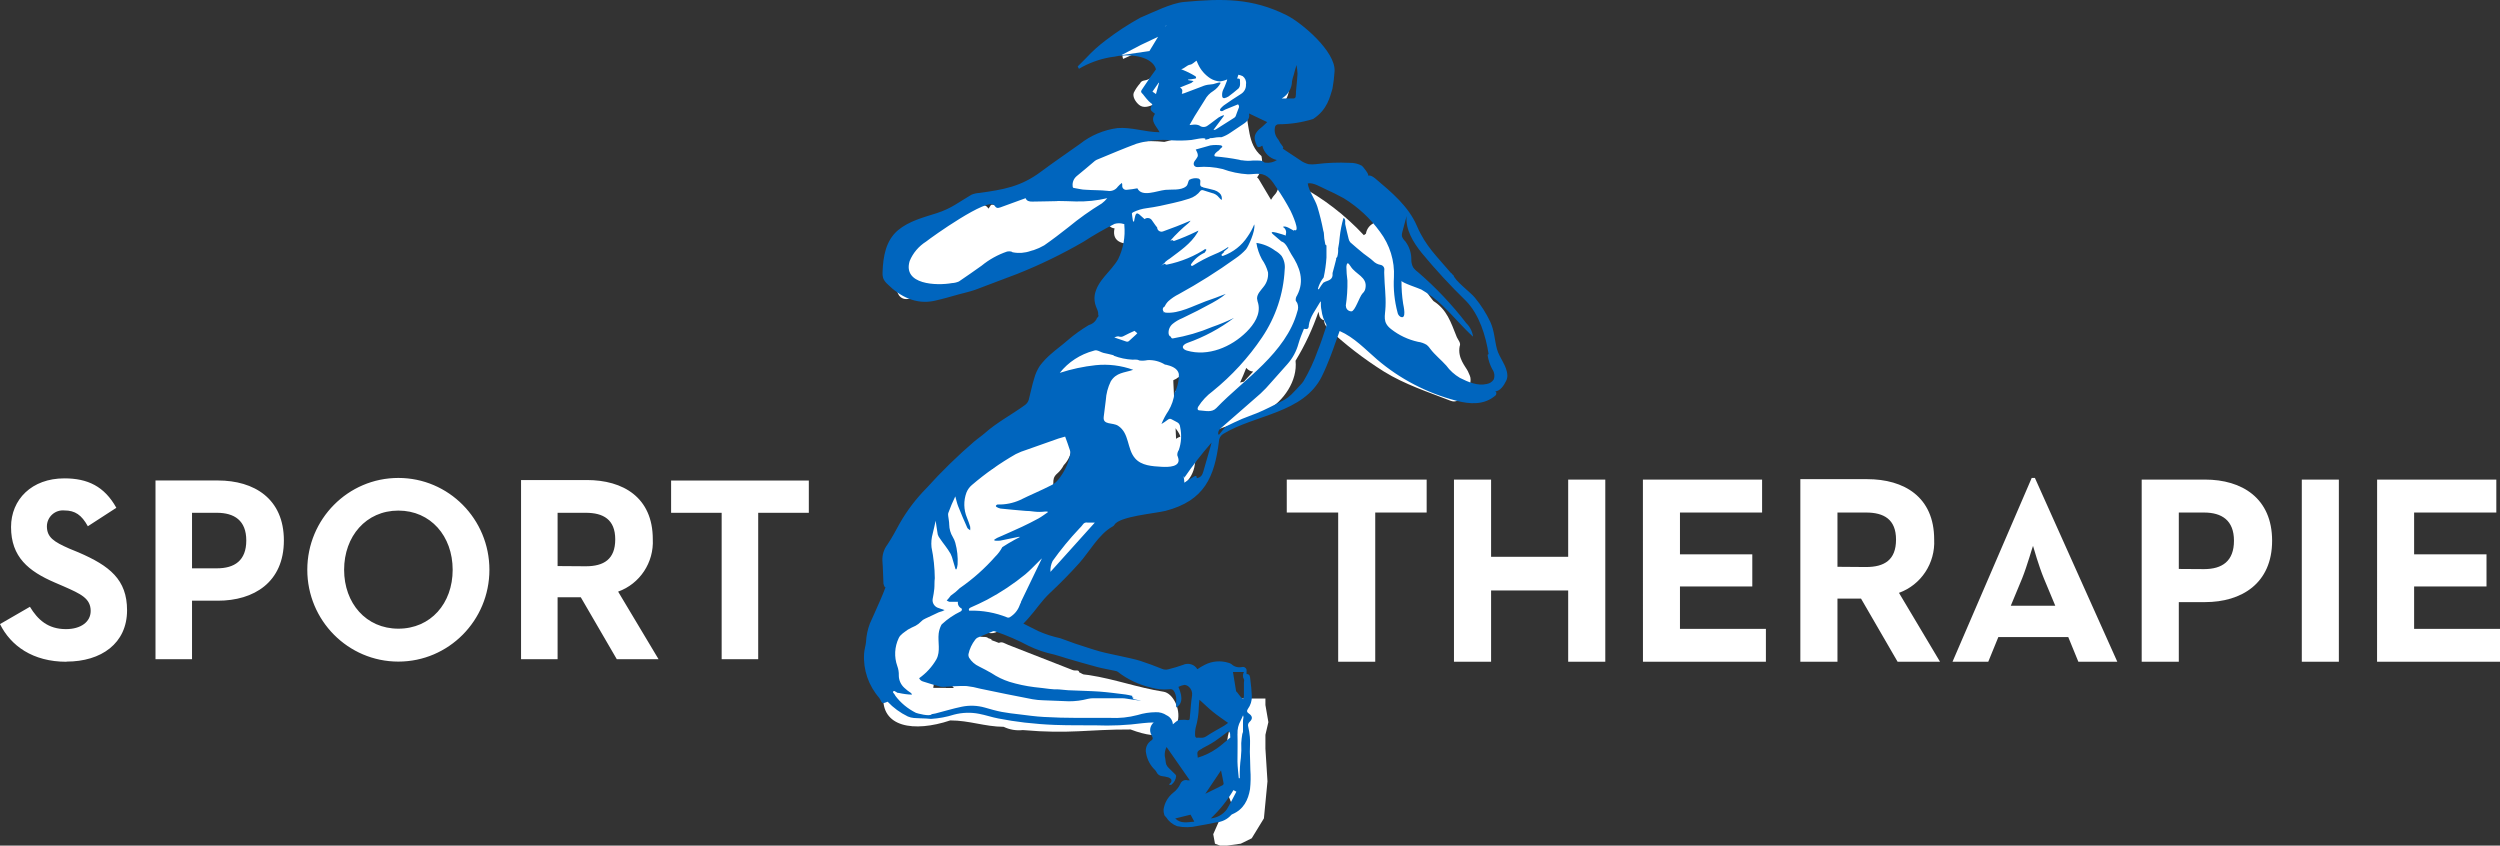 <?xml version="1.0" encoding="UTF-8"?>
<svg width="136px" height="46px" viewBox="0 0 136 46" version="1.1" xmlns="http://www.w3.org/2000/svg" xmlns:xlink="http://www.w3.org/1999/xlink">
    <rect x="0" y="0" width="136" height="46" fill="#333333" stroke="none"/>
    <!-- Generator: sketchtool 51.3 (57544) - http://www.bohemiancoding.com/sketch -->
    <title>7136CEE0-718D-4363-A138-5D21FA837730</title>
    <desc>Created with sketchtool.</desc>
    <defs></defs>
    <g id="Symbols" stroke="none" stroke-width="1" fill="none" fill-rule="evenodd">
        <g id="Main-Menu" transform="translate(-246, -6)" fill-rule="nonzero">
            <g id="Logo_Huber" transform="translate(246, 6)">
                <polygon id="Shape" fill="#FFFFFF" points="68.094 45.603 68.757 44.519 68.951 42.505 68.839 40.729 68.839 39.973 69 39.284 68.839 38.353 68.839 38 68.433 38 67.243 38 67.026 39.076 66.797 40.042 66.533 41.971 66.73 43.039 67.108 43.991 66.29 44.725 66 45.381 66.094 45.896 66.365 46 66.756 46 67.499 45.896"></polygon>
                <path d="M74.074,16.146 C74.042,16.088 74.014,16.03 73.985,15.972 M63.995,23.866 L63.978,23.866 C63.93,22.839 63.88,21.81 63.829,20.778 C63.832,20.746 63.832,20.714 63.829,20.682 C63.933,20.644 64.03,20.587 64.115,20.514 C64.209,20.605 64.327,20.665 64.455,20.685 C64.307,21.06 63.626,21.362 64.046,21.492 C64.172,21.53 63.557,22.447 63.666,22.415 C63.46,22.705 64.095,22.525 63.857,22.798 C63.62,23.071 64.123,23.379 64.209,23.753 C64.143,23.776 64.08,23.806 64.02,23.843 M67.797,20.012 C67.888,20.13 68.024,20.203 68.172,20.212 L67.731,20.691 C67.71,20.712 67.691,20.736 67.674,20.761 L67.459,20.81 C67.579,20.549 67.694,20.282 67.797,20.012 M62.481,18.932 C62.387,18.985 62.292,19.04 62.195,19.098 L62.195,19.057 C62.181,18.998 62.158,18.942 62.129,18.889 C62.144,18.851 62.161,18.813 62.172,18.776 L62.458,17.954 L62.51,17.902 C62.487,18.16 62.473,18.419 62.47,18.677 C62.467,18.762 62.472,18.848 62.484,18.932 M51.461,37.42 L50.769,37.42 C50.799,37.278 50.813,37.133 50.809,36.988 C50.804,36.783 50.811,36.577 50.829,36.373 C50.914,36.351 50.995,36.315 51.069,36.268 C51.305,36.682 51.581,37.071 51.893,37.429 L51.461,37.429 M54.242,13.354 C54.232,13.314 54.218,13.275 54.202,13.238 M79.95,20.415 C79.919,20.34 79.884,20.27 79.853,20.195 C79.721,19.931 79.281,19.475 79.406,18.837 C79.492,18.66 79.309,18.48 79.252,18.343 C78.917,17.507 78.714,16.843 77.976,16.375 C77.727,16.085 77.547,15.725 77.238,15.505 C76.723,14.634 76.094,13.862 75.584,12.977 C75.696,12.791 75.63,13.023 75.478,12.884 C75.327,12.744 75.341,12.228 75.227,12.12 C74.86,11.726 74.852,12.025 74.683,12.167 C74.488,12.275 74.351,12.467 74.311,12.689 C74.31,12.695 74.31,12.701 74.311,12.707 L74.194,12.794 C73.176,11.703 71.988,10.789 70.678,10.089 C70.363,9.92 69.925,9.854 69.699,10.089 C69.531,10.132 69.511,10.411 69.373,10.559 C69.284,10.652 69.207,10.756 69.144,10.87 C68.921,10.498 68.701,10.129 68.481,9.755 C68.457,9.714 68.425,9.678 68.386,9.651 C68.629,9.317 68.716,8.893 68.624,8.49 C67.823,7.816 68.003,6.748 67.702,5.953 C67.851,5.99 68.002,6.014 68.154,6.025 C68.297,6.036 68.44,6.027 68.581,5.999 C68.908,6.082 69.254,6.026 69.539,5.845 C69.825,5.664 70.026,5.373 70.097,5.039 C70.131,4.882 70.049,4.724 69.903,4.664 C69.991,4.174 69.761,3.681 69.33,3.439 C68.715,3.103 67.966,3.361 67.328,3.498 L66.315,3.718 C66.218,3.666 66.123,3.608 66.029,3.55 C65.93,3.465 65.821,3.394 65.703,3.341 C65.608,3.28 65.514,3.216 65.417,3.149 L64.925,2.792 C64.982,2.305 64.802,1.819 64.444,1.489 C63.671,0.79 62.799,0.926 62.004,1.364 L61.829,1.428 C61.259,1.608 60.72,1.875 60.23,2.22 C60.129,2.301 60.038,2.392 59.958,2.493 C59.739,2.695 59.575,2.949 59.48,3.233 C59.4,3.384 59.432,2.696 59.592,2.775 C59.86,2.863 60.154,2.82 60.387,2.659 C60.564,2.752 60.77,3.059 60.994,2.813 C61.051,2.752 61.057,3.26 61.117,3.196 C61.426,3.046 61.743,2.914 62.066,2.801 C62.203,2.811 62.337,2.837 62.467,2.879 C62.895,3.051 63.289,3.299 63.631,3.611 C63.345,3.956 62.825,4.148 62.436,4.328 C62.287,4.397 62.107,4.351 62.018,4.537 C61.882,4.689 61.768,4.86 61.677,5.044 C61.597,5.268 61.778,5.547 61.963,5.703 C62.207,5.904 62.496,5.79 62.73,5.703 C62.836,5.761 62.942,5.819 63.045,5.883 C63.086,6.257 63.219,6.613 63.434,6.919 C63.518,7.038 63.614,7.148 63.72,7.247 C63.713,7.372 63.713,7.497 63.72,7.622 L63.34,7.72 C62.391,7.616 61.431,7.71 60.519,7.996 C60.182,8.079 59.859,8.211 59.56,8.388 C59.317,8.556 58.942,8.313 58.702,8.504 C57.054,9.143 55.764,10.246 54.216,11.145 C54.145,11.189 53.987,11.105 53.93,11.145 C53.907,11.11 53.781,11.389 53.758,11.337 C53.621,11.047 53.023,11.09 52.831,11.224 C52.259,11.624 51.327,11.975 50.746,12.385 C48.64,13.032 49.118,13.836 48.8,15.499 C48.723,15.902 48.941,16.317 49.373,16.265 C53.007,15.835 56.45,14.383 59.314,12.074 C59.459,11.955 59.581,11.811 59.675,11.647 C60.115,11.7 60.193,12.396 60.63,12.422 C60.461,13.206 61.134,13.377 62.129,13.22 C62.173,13.213 62.216,13.202 62.258,13.186 C62.292,13.261 62.33,13.337 62.367,13.412 C62.404,13.487 62.404,13.479 62.421,13.508 C62.375,13.596 62.335,13.687 62.301,13.781 C61.859,15.067 61.413,16.354 60.965,17.641 L59.466,18.697 C58.708,18.892 57.131,19.754 56.648,20.311 C56.001,21.051 57.303,22.258 58.347,21.521 L59.426,20.761 C59.455,20.767 59.484,20.776 59.512,20.787 C59.38,21.077 58.848,21.382 58.962,21.658 C59.022,21.806 58.482,21.948 58.619,22.003 C58.45,22.163 58.619,22.267 58.545,22.502 C58.413,22.253 58.937,22.404 58.708,22.557 C58.001,23.028 57.314,23.501 56.639,24.009 C56.348,23.88 56.008,23.943 55.781,24.168 C55.541,24.36 55.303,24.554 55.069,24.749 C54.888,24.777 54.719,24.855 54.579,24.975 C54.379,25.143 54.185,25.315 54.007,25.492 L52.952,25.849 C52.583,25.59 52.379,26.267 52.125,26.568 C51.976,26.746 51.839,26.925 51.704,27.111 C51.3,27.27 50.995,27.615 50.883,28.04 C50.772,28.426 50.331,28.31 50.219,28.696 C49.896,29.48 49.991,30.806 49.853,31.656 C49.796,31.951 49.918,32.251 50.162,32.42 C48.769,33.642 47.67,35.322 48.091,37.11 C47.994,37.31 48.091,37.673 48.057,37.821 C47.911,39.562 49.713,39.853 51.693,39.191 C52.737,39.191 53.552,39.528 54.599,39.539 C54.924,39.695 55.284,39.757 55.641,39.716 C58.216,39.94 59.145,39.676 61.506,39.684 C64.939,40.999 64.327,37.792 63.294,37.629 C61.883,37.406 60.665,36.947 59.254,36.727 C59.217,36.727 58.985,36.689 58.948,36.689 C58.848,36.657 58.814,36.614 58.713,36.579 C58.676,36.399 58.525,36.521 58.344,36.448 L54.84,35.078 C54.64,35 54.522,34.887 54.339,34.974 C54.202,34.927 54.082,34.872 53.944,34.826 C53.901,34.811 53.967,34.776 53.924,34.771 L53.764,34.718 C53.638,34.594 53.435,34.698 53.289,34.605 L53.55,34.335 C53.836,34.52 54.212,34.469 54.439,34.213 L55.392,33.261 C55.727,33.395 55.904,32.971 56.121,32.707 C56.882,31.758 57.872,30.966 58.633,30.002 C58.757,29.843 58.849,29.662 58.905,29.468 L59.563,28.597 C59.832,28.243 60.029,27.651 59.772,27.236 C59.515,26.821 59.042,26.911 58.739,27.207 L57.478,28.435 C57.266,28.351 57.027,28.379 56.84,28.51 C57.068,28.13 57.186,27.549 56.888,27.21 C56.708,27.004 56.408,26.961 56.179,27.108 C56.204,27.024 57.071,26.859 57.086,26.772 C57.512,26.406 57.086,26.119 57.523,25.75 C57.665,25.626 57.781,25.475 57.867,25.306 C58.096,25.069 58.245,24.764 58.293,24.435 C58.579,24.145 58.848,23.881 59.123,23.596 C59.21,23.51 59.286,23.413 59.349,23.306 C59.372,23.435 59.421,23.558 59.494,23.666 L60.201,24.682 C60.236,25.002 60.362,25.305 60.564,25.553 C61.051,26.133 61.695,26.473 62.261,26.023 C62.261,26.284 62.415,26.223 62.427,26.484 C62.668,26.803 62.995,27.044 63.368,27.178 C63.849,27.239 64.204,26.766 64.387,26.357 C64.722,26.092 64.941,25.704 64.996,25.277 C65.022,25.088 65.05,24.903 65.079,24.714 C65.079,24.691 65.079,24.667 65.079,24.644 C65.173,24.572 64.97,24.508 65.079,24.432 C65.079,24.432 65.165,24.252 65.168,24.249 C65.268,24.165 65.316,23.927 65.419,23.849 C65.522,23.771 65.814,23.684 65.851,23.611 C66.424,23.158 67.136,23.161 67.797,22.862 C68.18,22.737 68.544,22.562 68.881,22.34 L68.907,22.34 C69.822,21.826 70.595,20.72 70.478,19.623 C70.989,18.784 71.407,17.891 71.725,16.959 C71.739,17.017 71.751,17.075 71.762,17.133 C71.783,17.275 71.887,17.39 72.025,17.423 C72.036,17.585 72.107,17.736 72.223,17.847 C73.169,18.736 74.198,19.53 75.295,20.218 C76.44,20.923 77.693,21.327 78.934,21.809 C79.507,22.035 80.167,20.938 79.962,20.444" id="Shape" fill="#FFFFFF"></path>
                <path d="M81.254,20.648 C81.17,20.777 81.033,20.864 80.878,20.889 C80.382,21.004 79.872,20.786 79.419,20.557 C79.126,20.384 78.873,20.156 78.676,19.886 C78.396,19.573 78.061,19.312 77.808,18.979 C77.756,18.899 77.691,18.826 77.617,18.764 C77.473,18.675 77.31,18.617 77.14,18.595 C76.601,18.476 76.099,18.238 75.672,17.901 C75.191,17.523 75.355,17.196 75.373,16.677 C75.4,16.103 75.317,15.53 75.305,14.956 C75.299,14.869 75.299,14.782 75.305,14.695 C75.318,14.63 75.303,14.563 75.263,14.509 C75.224,14.455 75.164,14.419 75.096,14.408 C74.944,14.381 74.805,14.307 74.699,14.199 C74.541,14.047 74.347,13.932 74.174,13.792 C73.932,13.594 73.694,13.393 73.461,13.187 C73.412,13.131 73.379,13.064 73.365,12.992 C73.297,12.728 73.24,12.464 73.181,12.2 C73.175,12.156 73.175,12.11 73.181,12.065 C73.181,11.979 73.166,11.885 73.085,11.856 C72.986,12.201 72.917,12.553 72.879,12.909 C72.864,13.116 72.835,13.322 72.793,13.525 C72.804,13.673 72.789,13.821 72.748,13.964 C72.74,13.994 72.718,14.019 72.688,14.033 C72.691,14.056 72.691,14.079 72.688,14.102 C72.629,14.351 72.557,14.601 72.491,14.853 C72.487,14.868 72.487,14.884 72.491,14.899 C72.515,15.186 72.306,15.249 72.098,15.323 C72.059,15.339 72.022,15.358 71.987,15.381 C71.902,15.488 71.824,15.601 71.754,15.719 C71.749,15.734 71.731,15.742 71.716,15.736 C71.7,15.731 71.692,15.714 71.698,15.699 C71.742,15.534 71.813,15.376 71.907,15.231 L72.008,15.091 C72.085,14.734 72.136,14.373 72.16,14.01 C72.16,13.792 72.16,13.574 72.16,13.353 C72.129,13.341 72.105,13.315 72.095,13.284 C72.048,13.083 72.022,12.877 72.017,12.671 C72.017,12.636 71.999,12.599 71.99,12.564 C71.906,12.12 71.797,11.679 71.665,11.245 C71.531,10.818 71.205,10.417 71.14,9.978 C71.438,9.915 71.826,10.164 72.095,10.285 C72.438,10.439 72.775,10.603 73.103,10.786 C73.877,11.263 74.545,11.882 75.069,12.607 C75.608,13.323 75.876,14.194 75.83,15.077 C75.792,15.724 75.859,16.373 76.027,17.001 C76.043,17.094 76.098,17.176 76.179,17.23 C76.543,17.411 76.346,16.622 76.331,16.522 C76.267,16.109 76.237,15.692 76.242,15.274 C76.242,15.378 77.211,15.69 77.324,15.753 C77.749,15.997 78.138,16.293 78.482,16.634 C79.052,17.179 79.547,17.781 80.135,18.317 C80.099,18.039 79.969,17.78 79.765,17.58 C78.988,16.569 78.105,15.636 77.131,14.798 C77.029,14.727 76.941,14.638 76.871,14.537 C76.808,14.413 76.775,14.277 76.776,14.139 C76.785,13.776 76.67,13.42 76.447,13.127 C76.366,13.052 76.304,12.961 76.265,12.86 C76.254,12.777 76.262,12.693 76.289,12.613 C76.367,12.326 76.441,12.04 76.519,11.753 C76.45,12.487 76.88,13.187 77.342,13.76 C78.093,14.669 78.895,15.539 79.744,16.364 C80.478,17.115 80.827,18.274 80.982,19.269 C80.946,19.249 80.922,19.312 80.931,19.352 C80.973,19.607 81.056,19.854 81.179,20.084 C81.3,20.251 81.328,20.466 81.254,20.657 L81.254,20.648 Z M71.194,17.721 C71.256,17.23 71.575,16.86 71.805,16.447 C71.812,16.433 71.818,16.417 71.823,16.401 L71.853,16.421 C71.853,16.576 71.853,16.734 71.892,16.886 C71.923,17.151 72.009,17.408 72.145,17.64 C72.161,17.682 72.161,17.728 72.145,17.769 C71.996,18.205 71.865,18.647 71.686,19.071 C71.482,19.651 71.221,20.211 70.907,20.743 C70.88,20.786 70.849,20.826 70.815,20.864 C70.63,21.061 70.451,21.265 70.257,21.454 C70.147,21.565 70.023,21.662 69.887,21.741 C69.609,21.893 69.326,22.028 69.04,22.171 C68.822,22.28 68.598,22.383 68.374,22.475 C68.106,22.587 67.831,22.673 67.566,22.788 C67.3,22.902 66.996,23.049 66.715,23.186 C66.674,23.21 66.639,23.242 66.614,23.281 L66.316,23.648 L66.268,23.625 C66.253,23.502 66.304,23.379 66.405,23.301 C67.124,22.667 67.858,22.045 68.574,21.408 C68.776,21.22 68.967,21.02 69.144,20.809 C69.442,20.474 69.741,20.135 70.039,19.803 C70.323,19.482 70.527,19.103 70.636,18.696 C70.719,18.409 70.824,18.154 70.934,17.887 C71.122,17.924 71.179,17.887 71.2,17.735 L71.194,17.721 Z M70.388,12.55 C70.245,12.484 69.926,12.243 69.791,12.347 C69.933,12.427 69.999,12.591 69.949,12.742 C69.946,12.766 69.946,12.79 69.949,12.814 C69.854,12.782 68.89,12.441 69.269,12.759 L69.684,13.115 C69.684,13.115 69.684,13.115 69.705,13.132 C69.979,13.21 70.105,13.617 70.245,13.829 C70.707,14.526 70.985,15.263 70.561,16.072 C70.501,16.155 70.476,16.258 70.489,16.358 C70.512,16.403 70.539,16.445 70.57,16.485 C70.634,16.638 70.634,16.81 70.57,16.963 C70.272,18.065 69.535,19.008 68.711,19.831 C67.888,20.654 66.966,21.368 66.164,22.203 C65.919,22.452 65.585,22.346 65.268,22.326 C65.238,22.328 65.208,22.321 65.182,22.306 C65.128,22.266 65.152,22.183 65.182,22.125 C65.388,21.8 65.655,21.514 65.97,21.282 C67.011,20.44 67.916,19.453 68.655,18.354 C69.398,17.251 69.823,15.977 69.887,14.664 C69.92,14.405 69.86,14.143 69.717,13.921 C69.618,13.806 69.499,13.709 69.365,13.634 C69.069,13.412 68.719,13.267 68.347,13.213 C68.396,13.523 68.496,13.823 68.646,14.102 C68.799,14.32 68.912,14.561 68.98,14.816 C69.007,15.102 68.917,15.388 68.729,15.613 C68.583,15.805 68.383,15.994 68.383,16.235 C68.395,16.333 68.417,16.429 68.449,16.522 C68.583,17.095 68.228,17.64 67.813,18.053 C66.981,18.879 65.725,19.41 64.573,19.074 C64.472,19.043 64.359,18.988 64.347,18.888 C64.335,18.787 64.478,18.696 64.597,18.653 C65.511,18.33 66.365,17.871 67.13,17.293 C66.743,17.482 66.345,17.648 65.937,17.789 C65.255,18.076 64.54,18.284 63.807,18.409 C63.78,18.414 63.753,18.407 63.732,18.391 C63.712,18.374 63.701,18.349 63.702,18.323 C63.668,18.311 63.638,18.29 63.616,18.263 C63.59,18.226 63.575,18.183 63.571,18.139 C63.555,17.939 63.639,17.744 63.798,17.614 C63.955,17.487 64.131,17.384 64.32,17.308 C64.872,17.047 65.418,16.768 65.952,16.473 C66.135,16.374 66.312,16.264 66.483,16.146 C66.551,16.095 66.617,16.04 66.683,15.986 C66.313,16.135 65.937,16.272 65.582,16.393 C64.925,16.634 64.138,17.07 63.422,17.009 C63.392,17.006 63.365,16.995 63.341,16.978 L63.302,16.998 C63.302,16.978 63.302,16.961 63.302,16.943 C63.264,16.903 63.248,16.848 63.259,16.795 C63.27,16.741 63.307,16.696 63.359,16.674 C63.405,16.567 63.472,16.47 63.556,16.387 C63.725,16.234 63.916,16.105 64.123,16.003 C65.195,15.415 66.228,14.764 67.217,14.053 C67.425,13.912 67.616,13.747 67.784,13.562 C67.897,13.428 68.312,12.559 68.231,12.206 C68.135,12.442 68.012,12.667 67.864,12.877 C67.552,13.354 67.087,13.719 66.539,13.918 C66.512,13.933 66.476,13.924 66.46,13.898 C66.443,13.872 66.45,13.838 66.477,13.821 L66.605,13.7 L66.563,13.7 L66.826,13.479 C66.821,13.466 66.814,13.453 66.805,13.442 C66.581,13.598 66.339,13.728 66.083,13.829 C65.665,14.006 65.262,14.216 64.881,14.457 C64.857,14.471 64.826,14.469 64.806,14.451 C64.785,14.433 64.779,14.404 64.791,14.38 C64.972,14.104 65.231,13.883 65.537,13.743 C65.572,13.694 65.604,13.643 65.632,13.591 L65.564,13.548 C65.598,13.53 65.63,13.509 65.659,13.485 C65.003,13.93 64.259,14.24 63.472,14.397 C63.431,14.403 63.39,14.38 63.374,14.342 C63.299,14.369 63.229,14.407 63.168,14.457 C63.237,14.394 63.305,14.337 63.374,14.279 C63.377,14.265 63.386,14.251 63.398,14.242 C63.476,14.174 63.56,14.113 63.648,14.059 C64.197,13.64 64.77,13.27 65.14,12.659 C65.164,12.623 65.182,12.585 65.194,12.544 L65.051,12.613 C64.674,12.797 64.286,12.96 63.89,13.101 C63.848,13.115 63.802,13.096 63.783,13.058 L63.663,13.095 C63.968,12.747 64.303,12.424 64.663,12.129 C64.7,12.092 64.735,12.054 64.767,12.014 L64.734,12.014 C64.254,12.226 63.765,12.41 63.273,12.587 C63.2,12.615 63.117,12.606 63.053,12.564 C62.988,12.521 62.95,12.45 62.95,12.375 C62.828,12.235 62.709,12.034 62.652,11.965 C62.608,11.908 62.542,11.87 62.468,11.862 C62.395,11.853 62.321,11.874 62.264,11.919 C62.166,11.833 62.067,11.739 61.966,11.655 C61.93,11.627 61.858,11.598 61.835,11.612 C61.792,11.646 61.765,11.693 61.757,11.744 C61.727,11.845 61.712,11.948 61.691,12.048 L61.638,12.048 C61.614,11.905 61.59,11.762 61.575,11.618 C61.575,11.595 61.617,11.558 61.647,11.544 C61.874,11.432 62.119,11.358 62.372,11.326 C62.864,11.263 63.353,11.154 63.839,11.039 C64.131,10.975 64.419,10.896 64.702,10.804 C64.949,10.727 65.164,10.575 65.313,10.371 C65.346,10.345 65.388,10.334 65.43,10.342 C65.594,10.388 65.755,10.454 65.919,10.497 C66.077,10.53 66.218,10.617 66.313,10.743 C66.356,10.794 66.404,10.84 66.456,10.881 C66.495,10.74 66.446,10.589 66.331,10.494 C66.254,10.427 66.164,10.376 66.065,10.345 C65.853,10.285 65.638,10.242 65.45,10.196 L65.45,10.179 L65.427,10.179 C65.344,10.171 65.282,10.101 65.289,10.021 C65.289,9.866 65.346,9.794 65.2,9.711 C65.032,9.674 64.856,9.697 64.705,9.777 C64.612,9.872 64.645,10.041 64.52,10.141 C64.236,10.374 63.741,10.293 63.401,10.328 C62.932,10.374 62.118,10.749 61.873,10.244 C61.684,10.281 61.493,10.308 61.301,10.325 C61.236,10.336 61.169,10.317 61.12,10.274 C61.071,10.232 61.045,10.17 61.05,10.107 L61.05,10.041 C61.042,10.011 61.036,9.98 61.032,9.949 C60.95,10.011 60.876,10.08 60.808,10.156 C60.688,10.333 60.469,10.422 60.253,10.382 C59.86,10.339 59.463,10.351 59.06,10.322 C58.854,10.322 58.651,10.259 58.445,10.23 C58.374,10.23 58.353,10.19 58.353,10.124 C58.328,9.919 58.411,9.715 58.574,9.579 C58.914,9.31 59.236,9.023 59.567,8.748 C59.623,8.709 59.684,8.678 59.749,8.656 C60.438,8.369 61.122,8.082 61.817,7.821 C62.448,7.632 63.113,7.568 63.771,7.635 C64.117,7.655 64.464,7.649 64.809,7.615 C64.878,7.615 65.594,7.434 65.579,7.572 C65.576,7.587 65.566,7.601 65.552,7.609 L65.77,7.555 C65.81,7.518 65.867,7.503 65.922,7.514 C66.096,7.477 66.274,7.459 66.453,7.463 C66.623,7.405 66.784,7.324 66.93,7.222 L67.643,6.743 C67.858,6.603 68.01,6.433 67.942,6.17 L68.938,6.643 L68.667,6.895 C68.601,6.952 68.532,7.001 68.47,7.061 C68.186,7.348 68.21,7.552 68.371,7.922 C68.419,8.031 68.508,8.031 68.67,7.922 C68.753,8.309 69.063,8.616 69.463,8.707 C69.28,8.827 69.056,8.877 68.837,8.848 C68.814,8.848 68.793,8.842 68.774,8.831 C68.643,8.713 68.476,8.739 68.318,8.733 L68.165,8.733 C67.966,8.757 67.764,8.752 67.566,8.719 C67.527,8.719 67.491,8.719 67.455,8.702 L67.396,8.687 C66.973,8.605 66.546,8.546 66.116,8.51 C66.092,8.508 66.071,8.492 66.065,8.469 C66.05,8.375 66.161,8.283 66.304,8.183 C66.362,8.111 66.428,8.046 66.501,7.988 C66.485,7.959 66.465,7.933 66.441,7.91 C66.243,7.88 66.042,7.88 65.844,7.91 C65.531,7.988 65.23,8.094 65.048,8.134 C65.11,8.257 65.2,8.398 65.146,8.53 C65.099,8.612 65.045,8.691 64.985,8.765 C64.881,8.922 64.949,9.095 65.152,9.089 C65.608,9.051 66.066,9.087 66.51,9.195 C66.951,9.357 67.416,9.453 67.888,9.482 C68.103,9.482 68.318,9.442 68.529,9.459 C68.992,9.493 69.213,9.863 69.439,10.204 C69.72,10.61 69.976,11.032 70.206,11.466 C70.278,11.607 70.77,12.679 70.403,12.513 L70.388,12.55 Z M67.781,4.589 C67.797,4.803 67.687,5.008 67.497,5.12 C67.181,5.312 66.88,5.524 66.575,5.734 C66.502,5.79 66.437,5.856 66.381,5.929 C66.365,5.959 66.365,5.995 66.381,6.026 C66.416,6.047 66.458,6.054 66.498,6.043 C66.551,6.026 66.593,5.983 66.644,5.963 L67.348,5.676 C67.409,5.731 67.423,5.819 67.381,5.888 C67.321,6.032 67.276,6.175 67.22,6.321 C67.202,6.355 67.177,6.383 67.145,6.405 L66.146,7.038 C66.107,7.063 66.06,7.072 66.014,7.064 L66.584,6.299 C66.578,6.286 66.571,6.275 66.563,6.264 C66.471,6.297 66.382,6.338 66.298,6.387 C66.137,6.496 65.999,6.62 65.835,6.734 L65.71,6.823 C65.575,6.936 65.374,6.936 65.239,6.823 C65.145,6.785 65.042,6.77 64.94,6.78 C64.863,6.783 64.786,6.79 64.711,6.803 C64.815,6.623 64.899,6.468 64.988,6.319 C65.173,6.032 65.358,5.725 65.546,5.43 C65.651,5.232 65.81,5.066 66.005,4.948 C66.171,4.839 66.306,4.692 66.399,4.521 C66.399,4.521 66.384,4.498 66.378,4.483 C66.31,4.483 66.241,4.503 66.175,4.523 C66.062,4.568 65.942,4.593 65.82,4.598 C65.669,4.608 65.522,4.645 65.385,4.707 C65.06,4.825 64.737,4.951 64.415,5.074 C64.374,5.088 64.332,5.098 64.29,5.106 C64.32,4.982 64.367,4.859 64.191,4.761 L64.535,4.621 C64.627,4.584 64.723,4.552 64.812,4.509 C64.855,4.48 64.895,4.446 64.931,4.409 L64.633,4.357 C64.634,4.347 64.634,4.336 64.633,4.326 C64.749,4.326 64.863,4.3 64.976,4.283 C65.009,4.283 65.06,4.265 65.066,4.248 C65.072,4.213 65.061,4.177 65.036,4.151 C64.913,4.076 64.785,4.004 64.657,3.941 C64.529,3.878 64.418,3.835 64.257,3.766 C64.466,3.712 64.555,3.546 64.749,3.517 C64.869,3.497 64.967,3.379 65.089,3.299 C65.116,3.356 65.152,3.431 65.182,3.505 C65.322,3.809 65.548,4.069 65.832,4.257 C65.988,4.356 66.168,4.416 66.354,4.429 C66.495,4.415 66.632,4.378 66.76,4.32 C66.76,4.369 66.73,4.437 66.704,4.503 C66.655,4.642 66.597,4.777 66.53,4.908 C66.482,5.027 66.469,5.157 66.495,5.283 C66.515,5.317 66.55,5.339 66.59,5.344 C66.675,5.327 66.756,5.295 66.829,5.249 C67.017,5.111 67.202,4.962 67.378,4.81 C67.422,4.761 67.449,4.7 67.455,4.635 C67.461,4.561 67.461,4.486 67.455,4.412 C67.455,4.285 67.455,4.271 67.306,4.277 C67.306,4.277 67.306,4.262 67.306,4.257 L67.369,4.065 C67.452,4.082 67.532,4.109 67.607,4.145 C67.74,4.248 67.807,4.41 67.784,4.572 L67.781,4.589 Z M57.506,10.933 C57.846,10.933 58.189,10.95 58.532,10.959 C59.105,10.972 59.678,10.912 60.235,10.781 C60.149,10.888 60.049,10.984 59.937,11.068 C59.303,11.454 58.699,11.885 58.129,12.355 C57.697,12.696 57.258,13.032 56.805,13.347 C56.624,13.452 56.433,13.538 56.235,13.605 C56.178,13.628 56.112,13.628 56.062,13.654 C55.755,13.763 55.422,13.788 55.101,13.726 C55.071,13.726 55.041,13.689 55.011,13.683 C54.938,13.669 54.862,13.669 54.788,13.683 C54.281,13.856 53.812,14.116 53.403,14.451 C53.004,14.738 52.586,15.025 52.165,15.312 C52.045,15.364 51.915,15.395 51.783,15.401 C50.948,15.55 49.098,15.487 49.486,14.199 C49.664,13.766 49.976,13.396 50.381,13.141 C50.68,12.9 53.755,10.706 54.087,11.168 C54.197,11.32 54.251,11.34 54.424,11.28 L55.793,10.781 C55.853,10.938 55.99,10.97 56.154,10.967 C56.611,10.967 57.067,10.944 57.524,10.941 L57.506,10.933 Z M61.7,17.984 L61.87,18.128 L61.793,18.208 C61.662,18.329 61.536,18.449 61.402,18.564 C61.366,18.587 61.321,18.595 61.28,18.584 C61.062,18.515 60.85,18.437 60.617,18.357 C60.725,18.317 60.802,18.271 60.916,18.317 C60.985,18.332 61.058,18.32 61.119,18.285 C61.318,18.188 61.512,18.082 61.715,17.999 L61.7,17.984 Z M60.59,19.352 C60.918,19.478 61.265,19.55 61.617,19.567 C61.693,19.559 61.77,19.559 61.846,19.567 C61.897,19.567 61.945,19.599 61.996,19.613 C62.14,19.628 62.286,19.621 62.428,19.59 C62.765,19.574 63.098,19.66 63.38,19.837 L63.422,19.837 C63.72,19.909 64.066,20.029 64.129,20.344 C64.14,20.704 64.059,21.06 63.893,21.383 C63.853,21.722 63.741,22.05 63.565,22.346 C63.412,22.573 63.284,22.814 63.183,23.066 C63.303,22.996 63.417,22.919 63.526,22.834 C63.559,22.805 63.601,22.787 63.645,22.782 C63.68,22.786 63.714,22.796 63.744,22.814 L63.986,22.943 C64.044,22.968 64.096,23.005 64.138,23.052 C64.178,23.11 64.2,23.177 64.203,23.247 C64.29,23.656 64.264,24.08 64.129,24.477 C64.07,24.562 64.041,24.662 64.045,24.764 C64.055,24.803 64.068,24.841 64.084,24.878 C64.275,25.415 63.55,25.415 63.189,25.394 C62.685,25.363 62.097,25.337 61.748,24.933 C61.298,24.419 61.45,23.571 60.826,23.163 C60.528,22.968 59.985,23.138 60.042,22.676 C60.08,22.389 60.116,22.077 60.155,21.775 C60.176,21.419 60.268,21.069 60.426,20.746 C60.725,20.258 61.163,20.284 61.647,20.118 C60.995,19.882 60.295,19.795 59.603,19.866 C58.939,19.938 58.285,20.078 57.652,20.284 C58.113,19.7 58.761,19.277 59.496,19.08 C59.542,19.061 59.592,19.053 59.642,19.057 C59.767,19.074 59.907,19.169 60.039,19.2 C60.218,19.243 60.4,19.272 60.576,19.324 L60.59,19.352 Z M57.592,23.852 C57.706,23.814 57.825,23.786 57.944,23.751 C58.037,24.012 58.132,24.256 58.207,24.503 C58.231,24.597 58.231,24.695 58.207,24.789 C58.097,25.266 57.878,25.713 57.565,26.097 C57.463,26.227 57.33,26.332 57.177,26.404 C56.617,26.691 56.041,26.926 55.483,27.204 C55.11,27.371 54.701,27.454 54.289,27.445 C54.275,27.445 54.257,27.445 54.251,27.445 C54.245,27.445 54.185,27.488 54.176,27.517 C54.167,27.545 54.2,27.577 54.227,27.588 C54.289,27.625 54.358,27.651 54.43,27.666 C54.883,27.712 55.325,27.755 55.787,27.792 C55.94,27.794 56.093,27.807 56.244,27.829 C56.442,27.854 56.642,27.854 56.84,27.829 C56.887,27.832 56.934,27.832 56.981,27.829 L57.004,27.864 C56.834,27.978 56.67,28.107 56.491,28.205 C56.193,28.368 55.895,28.517 55.596,28.658 C55.149,28.864 54.701,29.062 54.242,29.263 C54.188,29.291 54.136,29.323 54.087,29.358 L54.105,29.412 C54.204,29.419 54.304,29.419 54.403,29.412 C54.728,29.349 55.053,29.277 55.381,29.211 C55.415,29.2 55.452,29.2 55.486,29.211 L55.187,29.369 C54.961,29.493 54.74,29.625 54.525,29.765 C54.427,29.953 54.299,30.125 54.146,30.275 C53.576,30.922 52.926,31.5 52.21,31.996 C52.06,32.147 51.895,32.284 51.718,32.406 C51.652,32.499 51.579,32.587 51.5,32.67 C51.557,32.69 51.607,32.736 51.664,32.739 C51.807,32.739 51.962,32.739 52.112,32.739 C52.087,32.882 52.16,33.024 52.294,33.091 C52.356,33.132 52.329,33.229 52.258,33.263 C51.888,33.44 51.549,33.67 51.252,33.946 L51.214,33.986 C51.135,34.136 51.085,34.298 51.064,34.465 C51.011,34.938 51.175,35.423 50.942,35.864 C50.71,36.269 50.39,36.62 50.002,36.894 C50.04,36.98 50.115,37.045 50.208,37.072 C50.527,37.181 50.853,37.27 51.178,37.358 C51.263,37.371 51.349,37.371 51.434,37.358 C51.819,37.341 52.204,37.304 52.586,37.321 C52.836,37.35 53.084,37.398 53.326,37.465 C54.272,37.662 55.217,37.86 56.166,38.038 C56.358,38.072 56.553,38.091 56.748,38.095 C57.21,38.118 57.676,38.136 58.141,38.15 C58.493,38.152 58.843,38.107 59.182,38.018 C59.28,37.996 59.38,37.984 59.481,37.984 C59.997,37.984 60.516,37.984 61.032,37.984 C61.217,37.984 61.399,38.032 61.584,38.055 L62.07,38.121 C62.07,38.104 61.688,38.05 61.691,38.032 C61.494,38.001 61.799,37.978 61.596,37.943 C61.641,37.912 61.563,37.915 61.596,37.886 L61.596,37.855 C61.474,37.829 61.351,37.794 61.229,37.78 C60.758,37.723 60.283,37.657 59.809,37.622 C59.334,37.588 58.794,37.582 58.287,37.556 C58.055,37.556 57.822,37.516 57.589,37.502 C57.422,37.502 57.252,37.502 57.082,37.476 C56.807,37.447 56.536,37.402 56.262,37.379 C55.805,37.322 55.355,37.226 54.916,37.092 C54.571,36.981 54.245,36.824 53.946,36.624 C53.726,36.492 53.496,36.378 53.266,36.26 C53.037,36.155 52.845,35.986 52.717,35.776 C52.686,35.717 52.674,35.651 52.684,35.586 C52.745,35.299 52.872,35.029 53.054,34.795 C53.086,34.751 53.128,34.715 53.177,34.689 C53.457,34.568 53.741,34.451 54.024,34.339 C54.069,34.331 54.117,34.337 54.158,34.356 C54.776,34.566 55.375,34.825 55.948,35.13 C56.39,35.345 56.858,35.505 57.342,35.606 C57.571,35.664 57.795,35.747 58.025,35.813 C58.58,35.973 59.132,36.14 59.692,36.286 C60.021,36.372 60.361,36.429 60.695,36.501 C60.732,36.508 60.767,36.522 60.799,36.541 C61.329,36.955 61.949,37.249 62.613,37.402 C62.929,37.495 63.26,37.527 63.589,37.496 C63.789,37.467 63.839,37.545 63.908,37.674 C63.98,37.841 64.006,38.022 63.983,38.202 L63.983,38.488 C64.251,38.339 64.403,38.041 64.105,37.367 C64.206,37.314 64.316,37.277 64.43,37.258 C64.527,37.263 64.618,37.304 64.684,37.373 C64.814,37.491 64.875,37.664 64.848,37.835 C64.794,38.182 64.773,38.531 64.74,38.878 L64.723,39.079 C64.723,39.168 64.66,39.185 64.579,39.171 C64.541,39.163 64.502,39.158 64.463,39.157 C64.087,39.157 64.087,39.157 63.804,39.403 C63.794,39.193 63.664,39.004 63.466,38.913 C63.293,38.794 63.083,38.734 62.87,38.744 C62.535,38.747 62.203,38.799 61.885,38.898 C61.4,39.027 60.896,39.079 60.394,39.053 C59.797,39.053 59.2,39.053 58.604,39.053 C58.007,39.053 57.386,39.036 56.781,39.002 C56.336,38.979 55.886,38.913 55.45,38.861 C55.134,38.824 54.815,38.789 54.501,38.729 C54.188,38.669 53.878,38.58 53.573,38.491 C53.167,38.376 52.738,38.36 52.323,38.445 C51.84,38.543 51.369,38.692 50.891,38.812 C50.824,38.829 50.755,38.841 50.686,38.85 C50.599,39.002 49.874,38.801 49.826,38.778 C49.378,38.554 48.99,38.232 48.696,37.837 L48.696,37.82 L48.6,37.691 C48.575,37.67 48.573,37.633 48.596,37.609 C48.618,37.586 48.656,37.584 48.681,37.605 C48.737,37.634 48.788,37.665 48.842,37.697 C48.862,37.691 48.884,37.691 48.904,37.697 C49.136,37.75 49.373,37.781 49.611,37.789 C49.601,37.758 49.585,37.728 49.564,37.703 C49.431,37.619 49.307,37.523 49.194,37.416 C49.003,37.241 48.895,36.998 48.895,36.745 C48.902,36.57 48.873,36.396 48.812,36.231 C48.634,35.733 48.663,35.188 48.892,34.709 C48.976,34.519 49.209,34.385 49.391,34.25 C49.525,34.174 49.663,34.105 49.805,34.043 C49.917,33.983 50.018,33.905 50.104,33.814 C50.165,33.746 50.242,33.692 50.328,33.656 C50.575,33.547 50.814,33.424 51.061,33.312 C51.127,33.284 51.199,33.269 51.267,33.246 C51.309,33.229 51.349,33.209 51.387,33.186 C51.234,33.134 51.109,33.1 50.987,33.051 C50.803,32.962 50.702,32.767 50.739,32.572 C50.775,32.395 50.808,32.214 50.826,32.03 C50.844,31.847 50.826,31.649 50.853,31.457 C50.848,30.891 50.788,30.326 50.674,29.771 C50.649,29.517 50.672,29.262 50.742,29.016 C50.805,28.77 50.856,28.517 50.9,28.328 C50.933,28.543 50.966,28.81 51.014,29.074 C51.036,29.146 51.071,29.214 51.118,29.274 C51.214,29.412 51.315,29.561 51.416,29.685 C51.525,29.828 51.624,29.977 51.715,30.132 C51.77,30.246 51.812,30.365 51.84,30.488 C51.891,30.648 51.936,30.809 51.983,30.969 L52.034,30.969 C52.064,30.884 52.084,30.795 52.094,30.705 C52.116,30.309 52.074,29.911 51.968,29.527 C51.938,29.418 51.893,29.314 51.834,29.217 C51.709,29.011 51.641,28.777 51.637,28.537 C51.637,28.385 51.601,28.231 51.584,28.079 C51.573,28.025 51.573,27.969 51.584,27.915 C51.696,27.605 51.824,27.301 51.968,27.003 C52.019,27.181 52.055,27.367 52.124,27.54 C52.279,27.932 52.446,28.322 52.619,28.707 C52.643,28.764 52.723,28.801 52.777,28.847 C52.786,28.782 52.786,28.715 52.777,28.649 C52.729,28.486 52.667,28.325 52.604,28.165 C52.421,27.727 52.411,27.241 52.574,26.797 C52.637,26.638 52.739,26.496 52.872,26.384 C53.61,25.752 54.409,25.189 55.259,24.703 C55.45,24.608 55.65,24.528 55.856,24.465 C56.429,24.259 57.004,24.058 57.577,23.857 L57.592,23.852 Z M64.767,44.318 L64.97,44.697 C64.609,44.723 64.239,44.829 63.932,44.525 L64.767,44.318 Z M55.546,32.762 C55.512,32.82 55.484,32.882 55.462,32.945 C55.367,33.203 55.184,33.424 54.943,33.57 C54.904,33.599 54.853,33.607 54.806,33.593 C54.153,33.327 53.447,33.2 52.738,33.22 L52.72,33.22 C52.681,33.134 52.72,33.091 52.804,33.048 C53.102,32.916 53.4,32.782 53.699,32.624 C54.441,32.23 55.141,31.765 55.787,31.236 C56.056,31.009 56.291,30.751 56.542,30.508 L56.658,30.39 L56.673,30.39 C56.291,31.18 55.911,31.968 55.534,32.756 L55.546,32.762 Z M57.145,31.113 C57.131,30.907 57.172,30.702 57.264,30.516 C57.706,29.896 58.191,29.306 58.717,28.75 C58.788,28.682 58.853,28.608 58.911,28.529 C58.963,28.445 59.066,28.404 59.164,28.429 C59.281,28.429 59.403,28.429 59.558,28.429 L57.145,31.11 L57.145,31.113 Z M64.385,25.925 L64.418,25.925 C64.418,25.942 64.418,25.962 64.418,26 C64.876,25.331 65.374,24.688 65.91,24.075 C65.883,24.173 65.868,24.236 65.85,24.299 C65.719,24.746 65.588,25.197 65.462,25.647 C65.412,25.83 65.331,25.98 65.104,26.011 C65.104,25.882 65.06,25.859 64.937,25.934 C64.77,26.031 64.612,26.14 64.43,26.258 C64.43,26.14 64.403,26.034 64.391,25.928 L64.385,25.925 Z M73.21,16.634 C73.279,16.18 73.309,15.721 73.3,15.263 C73.266,15.015 73.247,14.765 73.243,14.514 C73.267,14.274 73.33,14.254 73.473,14.489 C73.741,14.927 74.395,15.062 74.281,15.673 C74.275,15.708 74.266,15.743 74.255,15.776 C74.224,15.851 74.176,15.917 74.114,15.971 C73.95,16.152 73.712,16.935 73.518,16.938 C73.435,16.938 73.357,16.905 73.3,16.848 C73.244,16.79 73.214,16.713 73.219,16.634 L73.21,16.634 Z M69.729,5.355 C70.074,5.156 70.285,4.798 70.287,4.412 C70.312,4.29 70.345,4.171 70.385,4.053 C70.43,3.884 70.469,3.715 70.531,3.537 C70.561,3.695 70.579,3.855 70.585,4.016 C70.57,4.334 70.531,4.653 70.501,4.974 C70.501,5.068 70.501,5.166 70.484,5.26 C70.484,5.298 70.427,5.352 70.394,5.355 C70.185,5.355 69.973,5.355 69.729,5.355 Z M63.052,4.512 C62.998,4.71 62.944,4.908 62.885,5.117 L62.694,4.985 L63.034,4.495 L63.052,4.512 Z M65.048,39.575 C65.152,39.211 65.208,38.835 65.215,38.457 C65.215,38.339 65.233,38.225 65.248,38.064 C65.513,38.302 65.743,38.529 65.993,38.732 C66.244,38.936 66.513,39.111 66.808,39.326 C66.706,39.397 66.65,39.446 66.584,39.486 C66.259,39.678 65.922,39.851 65.615,40.06 C65.43,40.186 65.251,40.109 65.072,40.134 C65.072,40.134 65.015,40.071 65.015,40.04 C65.003,39.882 65.014,39.724 65.048,39.569 L65.048,39.575 Z M65.391,40.717 C65.626,40.59 65.865,40.47 66.086,40.324 C66.307,40.177 66.569,39.968 66.823,39.779 C66.966,39.856 66.903,40.017 66.93,40.12 C66.859,40.18 66.808,40.229 66.751,40.272 C66.566,40.421 66.39,40.585 66.193,40.717 C65.878,40.938 65.528,41.107 65.155,41.218 C65.154,41.207 65.154,41.195 65.155,41.184 C65.116,40.871 65.116,40.874 65.406,40.717 L65.391,40.717 Z M65.57,43.18 L66.423,41.91 C66.477,42.168 66.527,42.394 66.566,42.624 C66.564,42.661 66.543,42.696 66.51,42.715 C66.211,42.87 65.892,43.022 65.57,43.18 Z M65.868,44.522 C66.35,44.065 66.764,43.547 67.1,42.982 L67.258,43.068 C67.085,43.389 66.927,43.725 66.733,44.037 C66.53,44.31 66.215,44.487 65.868,44.522 Z M67.264,37.64 C67.252,37.624 67.244,37.605 67.241,37.585 C67.184,37.244 67.13,36.905 67.073,36.556 L67.67,36.556 C67.597,36.679 67.597,36.831 67.67,36.954 C67.697,36.997 67.67,37.075 67.67,37.135 C67.67,37.338 67.67,37.539 67.67,37.743 C67.673,37.781 67.673,37.819 67.67,37.857 C67.67,37.918 67.643,37.975 67.628,38.035 C67.582,37.998 67.538,37.958 67.497,37.915 C67.42,37.825 67.345,37.729 67.273,37.628 L67.264,37.64 Z M67.321,39.922 C67.308,39.676 67.365,39.431 67.485,39.214 C67.533,39.125 67.569,39.033 67.622,38.913 C67.635,38.944 67.643,38.977 67.646,39.01 C67.646,39.076 67.619,39.139 67.619,39.202 C67.619,39.403 67.619,39.601 67.619,39.802 C67.619,39.845 67.587,39.888 67.581,39.931 C67.553,40.094 67.534,40.259 67.524,40.424 C67.538,40.692 67.531,40.96 67.503,41.227 C67.458,41.553 67.438,41.882 67.443,42.211 L67.443,42.334 L67.39,42.334 C67.363,42.047 67.324,41.735 67.318,41.433 C67.318,40.929 67.333,40.424 67.318,39.919 L67.321,39.922 Z M62.673,1.828 L61.151,2.869 C61.065,2.926 60.972,2.978 60.886,3.041 C61.885,2.918 62.745,3.219 62.885,3.772 C62.885,3.772 62.885,3.772 62.885,3.772 C62.771,3.93 62.664,4.073 62.563,4.219 C62.461,4.366 62.312,4.598 62.175,4.793 C62.037,4.988 62.046,4.997 62.193,5.146 L62.231,5.197 C62.315,5.298 62.392,5.404 62.485,5.498 C62.549,5.56 62.617,5.617 62.688,5.671 C62.651,5.741 62.621,5.815 62.598,5.891 C62.589,5.938 62.601,5.986 62.631,6.023 C62.693,6.084 62.76,6.14 62.831,6.19 L62.807,6.233 C62.577,6.594 62.894,6.841 63.082,7.193 C62.315,7.193 61.56,6.907 60.793,6.967 C60.044,7.067 59.337,7.365 58.753,7.827 C58.043,8.335 57.312,8.828 56.614,9.35 C55.537,10.153 54.597,10.313 53.272,10.497 C53.123,10.504 52.976,10.538 52.84,10.597 C52.162,10.996 51.745,11.343 50.969,11.592 C50.238,11.825 49.453,12.025 48.857,12.519 C48.176,13.092 48.042,13.975 48.012,14.79 C48.001,14.902 48.011,15.016 48.042,15.125 C48.093,15.252 48.173,15.364 48.278,15.455 C48.961,16.135 49.832,16.582 50.832,16.364 C51.279,16.267 51.727,16.132 52.156,16.014 C52.455,15.931 52.753,15.871 53.051,15.765 C53.815,15.478 54.576,15.191 55.328,14.904 C56.581,14.407 57.792,13.818 58.953,13.144 C59.493,12.793 60.053,12.472 60.629,12.18 C60.787,12.133 60.955,12.133 61.113,12.18 C61.131,12.183 61.148,12.19 61.163,12.2 C61.169,12.216 61.169,12.233 61.163,12.249 C61.224,12.886 61.107,13.528 60.823,14.107 C60.432,14.781 59.713,15.231 59.555,16.034 C59.52,16.248 59.543,16.468 59.621,16.671 C59.657,16.789 59.767,16.958 59.737,17.093 C59.771,17.148 59.763,17.218 59.716,17.265 L59.675,17.29 C59.673,17.314 59.666,17.338 59.654,17.359 C59.565,17.518 59.413,17.635 59.233,17.683 C58.82,17.928 58.43,18.208 58.069,18.521 C57.771,18.784 57.452,19.008 57.16,19.269 C56.938,19.46 56.738,19.674 56.563,19.906 C56.43,20.111 56.33,20.335 56.265,20.568 C56.145,20.955 56.065,21.354 55.966,21.741 C55.933,21.855 55.863,21.955 55.766,22.028 C55.047,22.553 54.248,22.966 53.582,23.556 C53.406,23.711 53.209,23.843 53.027,23.992 C52.096,24.791 51.219,25.646 50.402,26.553 C49.833,27.129 49.344,27.773 48.946,28.469 C48.734,28.856 48.528,29.249 48.281,29.616 C48.085,29.873 47.987,30.187 48.003,30.505 C48.036,30.918 48.039,31.336 48.06,31.752 C48.076,31.819 48.101,31.884 48.135,31.944 L48.173,31.944 C48.078,32.188 47.988,32.438 47.875,32.678 C47.696,33.094 47.505,33.504 47.323,33.917 C47.199,34.242 47.128,34.584 47.111,34.93 C47.088,35.139 47.019,35.345 47.007,35.555 C46.95,36.432 47.246,37.296 47.833,37.969 C47.878,38.039 47.918,38.112 47.953,38.187 C47.974,38.219 48.024,38.259 48.054,38.253 C48.134,38.232 48.212,38.206 48.287,38.173 C48.598,38.503 48.971,38.775 49.385,38.976 C49.49,39.022 49.603,39.05 49.719,39.059 C49.943,39.076 50.166,39.076 50.393,39.088 C50.48,39.088 50.566,39.111 50.65,39.108 C51.075,39.082 51.495,39.004 51.9,38.875 C52.345,38.758 52.814,38.743 53.266,38.832 C53.615,38.898 53.958,39.019 54.31,39.085 C54.785,39.177 55.265,39.254 55.745,39.309 C56.288,39.369 56.831,39.415 57.377,39.435 C58.111,39.461 58.845,39.455 59.582,39.458 C60.445,39.493 61.31,39.454 62.166,39.34 C62.364,39.317 62.563,39.305 62.762,39.303 C62.561,39.473 62.509,39.754 62.637,39.98 C62.658,40.02 62.673,40.066 62.694,40.106 C62.715,40.146 62.724,40.218 62.649,40.269 C62.4,40.425 62.281,40.715 62.351,40.992 C62.411,41.332 62.58,41.646 62.834,41.889 C62.866,41.924 62.893,41.963 62.915,42.004 C62.966,42.123 63.08,42.207 63.213,42.222 C63.314,42.233 63.413,42.251 63.511,42.277 C63.59,42.292 63.661,42.334 63.711,42.394 C63.751,42.479 63.719,42.578 63.637,42.626 C63.637,42.626 63.622,42.652 63.598,42.692 C63.638,42.699 63.68,42.699 63.72,42.692 C63.873,42.575 63.969,42.401 63.983,42.213 C63.975,42.181 63.959,42.151 63.935,42.127 C63.822,42.013 63.702,41.907 63.589,41.789 C63.524,41.729 63.473,41.657 63.44,41.577 C63.401,41.433 63.404,41.29 63.365,41.138 C63.348,40.966 63.381,40.792 63.461,40.636 L64.725,42.449 C64.688,42.452 64.65,42.452 64.612,42.449 C64.447,42.397 64.269,42.483 64.212,42.641 C64.123,42.835 63.985,43.005 63.81,43.134 C63.531,43.363 63.349,43.682 63.299,44.032 C63.294,44.128 63.306,44.226 63.335,44.318 C63.335,44.37 63.404,44.413 63.437,44.459 C63.575,44.679 63.785,44.849 64.033,44.944 C64.403,45.023 64.788,45.018 65.155,44.929 C65.492,44.878 65.826,44.806 66.161,44.737 C66.472,44.715 66.762,44.575 66.966,44.347 C66.983,44.324 67.007,44.306 67.035,44.295 C67.655,44.034 67.903,43.515 68.001,42.93 C68.039,42.578 68.045,42.223 68.019,41.869 C68.019,41.545 67.995,41.218 67.992,40.894 C67.992,40.625 68.016,40.352 67.992,40.086 C67.976,39.898 67.946,39.713 67.903,39.529 C67.874,39.438 67.902,39.339 67.974,39.274 C68.162,39.102 68.139,38.953 67.93,38.81 C67.825,38.738 67.813,38.672 67.885,38.566 C68.032,38.364 68.107,38.121 68.1,37.875 C68.082,37.565 68.061,37.258 68.016,36.954 C67.998,36.842 68.016,36.667 67.813,36.667 C67.81,36.615 67.81,36.562 67.813,36.51 C67.825,36.445 67.802,36.378 67.753,36.333 C67.703,36.288 67.632,36.27 67.566,36.286 C67.361,36.332 67.146,36.275 66.996,36.134 C66.945,36.096 66.886,36.069 66.823,36.054 C66.397,35.922 65.934,35.962 65.54,36.166 C65.4,36.237 65.266,36.318 65.137,36.406 C64.982,36.14 64.638,36.036 64.353,36.171 C64.092,36.264 63.828,36.343 63.559,36.409 C63.448,36.441 63.328,36.434 63.222,36.389 C62.825,36.231 62.425,36.077 62.028,35.95 C61.685,35.844 61.33,35.778 60.981,35.698 C60.632,35.618 60.2,35.54 59.818,35.434 C59.364,35.308 58.923,35.148 58.472,35.007 C58.207,34.921 57.95,34.806 57.679,34.72 C57.268,34.631 56.868,34.501 56.485,34.333 L55.671,33.923 C55.766,33.828 55.856,33.739 55.942,33.636 C56.366,33.166 56.643,32.704 57.118,32.257 C57.667,31.744 58.195,31.207 58.696,30.651 C59.257,30.032 59.773,29.054 60.522,28.644 C60.565,28.622 60.602,28.59 60.626,28.549 C60.883,28.087 62.87,27.93 63.41,27.789 C65.522,27.236 66.071,25.951 66.31,24.009 C66.313,23.848 66.398,23.699 66.536,23.608 C68.276,22.547 70.904,22.487 71.907,20.479 C72.083,20.121 72.235,19.754 72.378,19.384 C72.557,18.928 72.703,18.463 72.876,18.007 C73.673,18.354 74.269,19.002 74.92,19.562 C76.158,20.618 77.633,21.385 79.231,21.801 C79.965,21.993 80.746,22.042 81.352,21.515 C81.427,21.451 81.421,21.291 81.319,21.299 C81.618,21.274 81.809,20.973 81.94,20.706 C81.983,20.616 82.003,20.518 82,20.419 C81.985,19.9 81.561,19.467 81.433,18.985 C81.304,18.503 81.298,18.002 81.072,17.508 C80.847,17.036 80.564,16.592 80.227,16.186 C80.013,15.917 79.112,15.249 79.064,14.956 C79.064,15.034 78.936,14.793 78.947,14.867 C78.154,13.927 77.563,13.413 77.077,12.286 C76.623,11.228 75.716,10.471 74.827,9.72 C74.708,9.622 74.562,9.516 74.413,9.559 C74.526,9.528 74.141,9.057 74.087,9.017 C73.885,8.906 73.655,8.852 73.422,8.859 C72.806,8.829 72.187,8.853 71.575,8.931 C71.446,8.948 71.314,8.948 71.185,8.931 C71.014,8.887 70.854,8.81 70.716,8.705 L69.779,8.085 C69.809,8.085 69.824,8.002 69.779,7.962 C69.684,7.848 69.604,7.724 69.541,7.592 C69.378,7.409 69.31,7.166 69.356,6.929 C69.365,6.829 69.457,6.754 69.562,6.76 C70.198,6.758 70.83,6.661 71.435,6.473 C72.214,5.963 72.345,5.275 72.485,4.83 C72.544,4.509 72.582,4.184 72.602,3.858 C72.644,2.791 70.83,1.249 69.997,0.83 C68.124,-0.105 66.533,-0.088 64.406,0.107 C63.705,0.173 62.739,0.666 62.02,0.968 C61.371,1.328 60.75,1.735 60.164,2.183 C59.774,2.476 59.413,2.801 59.084,3.156 C59.045,3.193 58.854,3.394 58.627,3.614 C58.648,3.663 58.672,3.703 58.693,3.743 C59.218,3.434 59.797,3.22 60.403,3.113 C60.695,3.082 60.983,3.02 61.262,2.929 C61.364,2.888 61.463,2.842 61.56,2.791 C61.972,2.344 62.157,3.009 62.691,2.728 C62.989,2.573 63.147,1.412 63.478,1.389 C63.496,1.389 62.154,1.997 63.1,1.59 L62.673,1.828 Z" id="Shape" fill="#0065BE"></path>
                <polygon id="Shape" fill="#FFFFFF" points="61 3 62.061 2.446 63 2 62.529 2.777"></polygon>
                <path d="M129.312,36 L136,36 L136,34.211 L131.328,34.211 L131.328,31.905 L135.266,31.905 L135.266,30.154 L131.328,30.154 L131.328,27.882 L135.8,27.882 L135.8,26.092 L129.315,26.092 L129.312,36 Z M125.218,36 L127.234,36 L127.234,26.089 L125.218,26.089 L125.218,36 Z M118.527,30.951 L118.527,27.882 L119.898,27.882 C120.865,27.882 121.528,28.305 121.528,29.415 C121.528,30.524 120.891,30.96 119.898,30.96 L118.527,30.951 Z M116.508,36 L118.527,36 L118.527,32.755 L119.954,32.755 C121.943,32.755 123.603,31.735 123.603,29.415 C123.603,27.095 121.958,26.089 119.954,26.089 L116.508,26.089 L116.508,36 Z M109.387,32.952 L110.006,31.461 C110.28,30.775 110.569,29.74 110.596,29.695 C110.625,29.797 110.914,30.805 111.185,31.461 L111.807,32.952 L109.387,32.952 Z M106.216,36 L108.161,36 L108.709,34.658 L112.514,34.658 L113.063,36 L115.182,36 L110.699,26 L110.525,26 L106.216,36 Z M99.958,30.834 L99.958,27.882 L101.514,27.882 C102.481,27.882 103.144,28.249 103.144,29.355 C103.144,30.462 102.511,30.846 101.514,30.846 L99.958,30.834 Z M97.939,36 L99.958,36 L99.958,32.564 L101.24,32.564 L103.23,36 L105.538,36 L103.304,32.251 C104.507,31.818 105.286,30.637 105.219,29.346 C105.219,27.029 103.578,26.066 101.573,26.066 L97.939,26.066 L97.939,36 Z M89.377,36 L96.065,36 L96.065,34.211 L91.39,34.211 L91.39,31.905 L95.325,31.905 L95.325,30.154 L91.39,30.154 L91.39,27.882 L95.858,27.882 L95.858,26.092 L89.374,26.092 L89.377,36 Z M79.096,36 L81.115,36 L81.115,32.123 L85.309,32.123 L85.309,36 L87.328,36 L87.328,26.089 L85.309,26.089 L85.309,30.289 L81.115,30.289 L81.115,26.089 L79.096,26.089 L79.096,36 Z M72.797,36 L74.813,36 L74.813,27.882 L77.61,27.882 L77.61,26.092 L70,26.092 L70,27.882 L72.797,27.882 L72.797,36 Z" id="Shape" fill="#FFFFFF"></path>
                <path d="M39.258,35.862 L41.246,35.862 L41.246,27.896 L44,27.896 L44,26.14 L36.508,26.14 L36.508,27.896 L39.258,27.896 L39.258,35.862 Z M30.333,30.794 L30.333,27.896 L31.865,27.896 C32.816,27.896 33.469,28.256 33.469,29.342 C33.469,30.428 32.845,30.805 31.865,30.805 L30.333,30.794 Z M28.345,35.862 L30.333,35.862 L30.333,32.491 L31.595,32.491 L33.554,35.862 L35.826,35.862 L33.626,32.184 C34.81,31.759 35.577,30.6 35.512,29.333 C35.512,27.059 33.896,26.114 31.923,26.114 L28.345,26.114 L28.345,35.862 Z M21.671,34.2 C19.912,34.2 18.72,32.813 18.72,30.996 C18.72,29.178 19.912,27.776 21.671,27.776 C23.429,27.776 24.625,29.167 24.625,30.996 C24.625,32.825 23.432,34.2 21.671,34.2 Z M21.671,35.991 C24.406,35.991 26.624,33.755 26.624,30.996 C26.624,28.237 24.406,26 21.671,26 C18.935,26 16.717,28.237 16.717,30.996 C16.717,33.755 18.935,35.991 21.671,35.991 Z M10.446,30.917 L10.446,27.896 L11.796,27.896 C12.745,27.896 13.398,28.312 13.398,29.401 C13.398,30.489 12.768,30.917 11.796,30.917 L10.446,30.917 Z M8.459,35.862 L10.446,35.862 L10.446,32.678 L11.851,32.678 C13.81,32.678 15.443,31.677 15.443,29.401 C15.443,27.124 13.824,26.138 11.851,26.138 L8.459,26.138 L8.459,35.862 Z M3.619,35.991 C5.508,35.991 6.912,35.002 6.912,33.199 C6.912,31.525 5.96,30.779 4.271,30.05 L3.772,29.845 C2.922,29.471 2.551,29.228 2.551,28.628 C2.554,28.383 2.659,28.151 2.84,27.988 C3.021,27.825 3.261,27.745 3.502,27.768 C4.083,27.768 4.44,28.013 4.779,28.628 L6.329,27.624 C5.676,26.454 4.768,26.023 3.502,26.023 C1.729,26.023 0.601,27.168 0.601,28.672 C0.601,30.302 1.552,31.075 2.986,31.692 L3.482,31.906 C4.39,32.307 4.933,32.55 4.933,33.237 C4.933,33.823 4.408,34.224 3.587,34.224 C2.606,34.224 2.052,33.709 1.628,33.009 L0,33.951 C0.58,35.122 1.773,36 3.619,36 L3.619,35.991 Z" id="Shape" fill="#FFFFFF"></path>
            </g>
        </g>
    </g>
</svg>